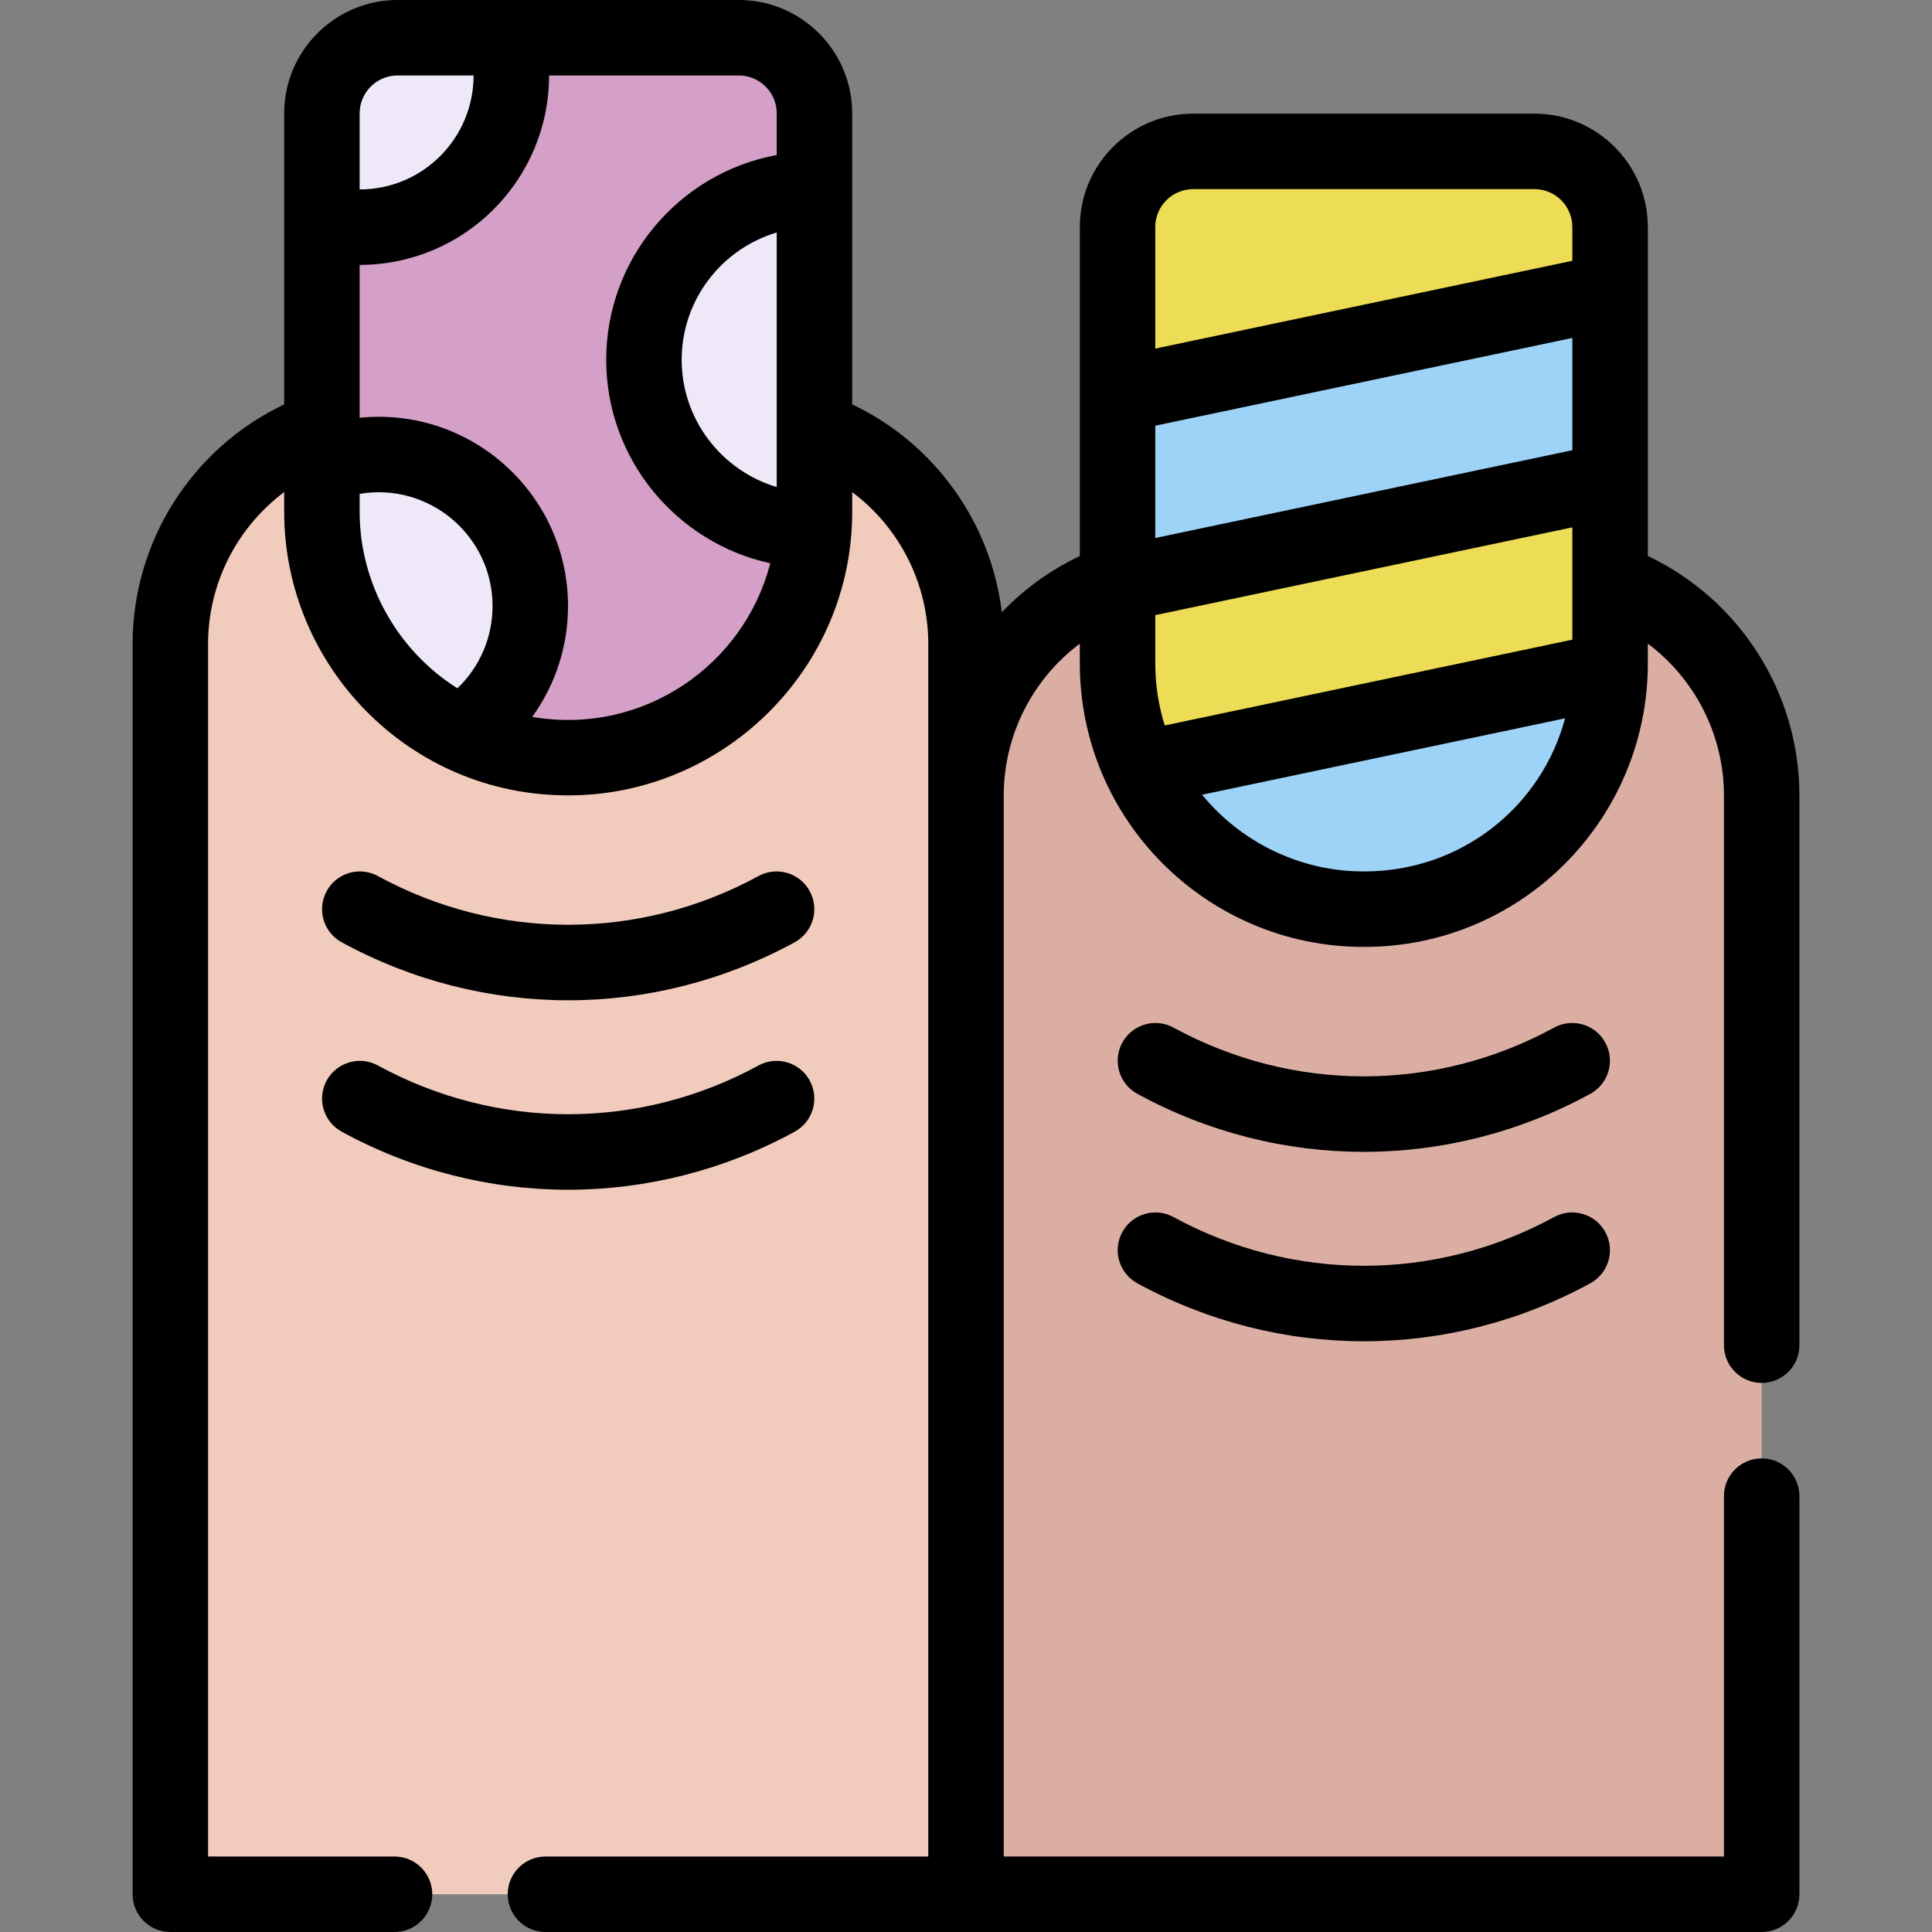 <svg enable-background="new 0 0 512 512" viewBox="0 0 512 512" xmlns="http://www.w3.org/2000/svg"><rect x="0" y="0" width="512" height="512" fill="#808080" stroke="none"/><g id="_x32_2_x2C__nail_art_x2C__nail_x2C__personal_care_x2C__beauty_x2C__treatment_x2C__finger"><g><path d="m426.69 154.01h-130.53c-23.4 8.26-40.16 30.57-40.16 56.81l-30.667 170.513 30.667 120.667h210.86v-291.18c0-26.24-16.76-48.55-40.17-56.81z" fill="#dbaea4"/><path d="m215.84 113.84h-130.53c-23.41 8.27-40.17 30.58-40.17 56.81v331.35h210.86c0-30.219 0-320.132 0-331.35 0-26.23-16.76-48.54-40.16-56.81z" fill="#f1cbbc"/><path d="m302.46 203.78 56.207-30.447 67.993 4.307c-.97 35.12-29.74 63.3-65.1 63.3h-.26c-25.97 0-48.38-15.19-58.84-37.16z" fill="#9dd3f7"/><path d="m426.69 77.23v50.2l-62.13 25.32-68.4 2.15c0-18.662 0-37.189 0-50.2l56.59-23.2z" fill="#9dd3f7"/><path d="m426.66 177.64-124.2 26.14c-4.04-8.47-6.3-17.96-6.3-27.97v-20.91l130.53-27.47c0 53.039.013 48.905-.03 50.21z" fill="#eddc55"/><path d="m426.69 60.16v17.07l-130.53 27.47v-44.54c0-11.06 8.98-20.04 20.04-20.04h90.45c11.07 0 20.04 8.98 20.04 20.04z" fill="#eddc55"/><path d="m215.84 30.04c0-11.07-8.98-20.04-20.04-20.04h-61.55l-48.94 48.94v64.44l36.91 70.93-.02.05c8.55 4.11 18.13 6.42 28.24 6.42h.26c34.33 0 62.46-26.56 64.96-60.25h-.01l-22.405-52.53 22.595-37.84z" fill="#d5a0c7"/><g fill="#eee8f8"><path d="m140.53 160.61c0 14.12-7.29 26.54-18.31 33.7l-.02.05c-21.83-10.53-36.89-32.87-36.89-58.72v-12.26c4.64-1.9 9.73-2.93 15.06-2.93 22.18 0 40.16 17.98 40.16 40.16z"/><path d="m215.84 113.84c-.052 21.736.124 22.605-.18 26.69h-.01c-24.87-.1-45-20.29-45-45.18 0-24.95 20.24-45.19 45.19-45.19z"/><path d="m134.25 10c6.532 25.491-12.719 50.2-38.9 50.2-3.47 0-6.84-.44-10.04-1.26v-28.9c0-11.07 8.97-20.04 20.04-20.04z"/></g><g><path d="m466.86 366.49c5.522 0 10-4.478 10-10v-145.67c0-27.304-15.88-51.972-40.17-63.479 0-32.177 0-73.103 0-87.182 0-16.564-13.476-30.04-30.04-30.04h-90.45c-16.564 0-30.04 13.476-30.04 30.04v87.197c-7.847 3.721-14.826 8.797-20.664 14.912-2.875-23.881-17.884-44.78-39.656-55.103v-77.125c0-16.564-13.476-30.04-30.04-30.04h-90.45c-16.565 0-30.04 13.476-30.04 30.04v77.135c-24.289 11.514-40.17 36.182-40.17 63.476v331.349c0 5.522 4.478 10 10 10h59.41c5.522 0 10-4.478 10-10s-4.478-10-10-10h-49.41v-321.35c0-16.098 7.723-30.919 20.17-40.243v5.233c0 40.851 33.143 75.141 75.131 75.141h.26c40.764 0 75.14-33.268 75.14-75.141v-5.229c12.441 9.324 20.16 24.143 20.16 40.24v321.35h-101.451c-5.522 0-10 4.478-10 10s4.478 10 10 10h111.45 210.86c5.522 0 10-4.478 10-10v-105.511c0-5.522-4.478-10-10-10s-10 4.478-10 10v95.51h-190.86v-281.18c0-16.104 7.719-30.925 20.16-40.246v5.235c0 41.661 33.936 75.131 75.14 75.131h.26c41.746 0 75.131-33.874 75.131-75.131 0-1.634 0-3.389 0-5.238 12.447 9.32 20.17 24.142 20.17 40.249v145.67c-.001 5.523 4.477 10 9.999 10zm-371.55-336.45c0-5.536 4.504-10.04 10.04-10.04h20.159c0 16.554-13.383 30.199-30.199 30.199zm25.913 152.365c-15.913-10.006-25.913-27.759-25.913-46.765v-4.763c18.475-3.106 35.221 11.134 35.221 29.734-.001 8.339-3.404 16.155-9.308 21.794zm84.617-53.334c-14.539-4.326-25.189-17.821-25.189-33.722 0-15.93 10.643-29.414 25.189-33.734zm0-87.986c-25.672 4.72-45.189 27.249-45.189 54.265 0 26.364 18.664 48.519 43.473 53.917-6.935 27.102-33.844 45.719-63.081 40.719 6.09-8.417 9.488-18.632 9.488-29.375 0-29.523-25.519-52.865-55.221-49.906v-40.506c27.72 0 50.199-22.486 50.199-50.199h50.291c5.536 0 10.04 4.504 10.04 10.04zm155.72 189.855h-.26c-16.697 0-32.387-7.693-42.737-20.328l96.204-20.25c-6.325 23.561-27.641 40.578-53.207 40.578zm55.13-61.421-108.02 22.736c-1.654-5.282-2.51-10.783-2.51-16.445v-12.794l110.53-23.262zm0-50.204-110.53 23.262v-29.762l110.53-23.261zm0-50.2-110.53 23.262v-32.217c0-5.536 4.504-10.04 10.04-10.04h90.45c5.536 0 10.04 4.504 10.04 10.04z"/><path d="m90.563 249.72c37.573 20.49 82.443 20.488 120.023.001 4.85-2.644 6.638-8.718 3.994-13.566-2.645-4.851-8.719-6.637-13.566-3.994-31.589 17.22-69.3 17.219-100.877.001-4.846-2.643-10.923-.857-13.566 3.992-2.645 4.848-.858 10.922 3.992 13.566z"/><path d="m90.56 299.918c37.576 20.502 82.447 20.5 120.029.001 4.848-2.646 6.635-8.72 3.99-13.568s-8.721-6.634-13.568-3.99c-31.586 17.23-69.295 17.229-100.871.001-4.849-2.646-10.923-.86-13.568 3.988s-.86 10.922 3.988 13.568z"/><path d="m301.411 289.879c37.575 20.495 82.447 20.505 120.029-.001 4.848-2.646 6.634-8.72 3.988-13.568s-8.718-6.635-13.568-3.988c-31.575 17.229-69.284 17.23-100.871-.001-4.852-2.645-10.924-.857-13.568 3.99-2.645 4.848-.858 10.922 3.99 13.568z"/><path d="m301.413 340.09c37.575 20.483 82.443 20.493 120.025-.001 4.849-2.645 6.636-8.719 3.991-13.567s-8.72-6.636-13.567-3.991c-31.576 17.221-69.289 17.22-100.875-.001-4.85-2.641-10.923-.854-13.567 3.993-2.644 4.849-.856 10.923 3.993 13.567z"/></g></g></g><g id="Layer_1"/></svg>